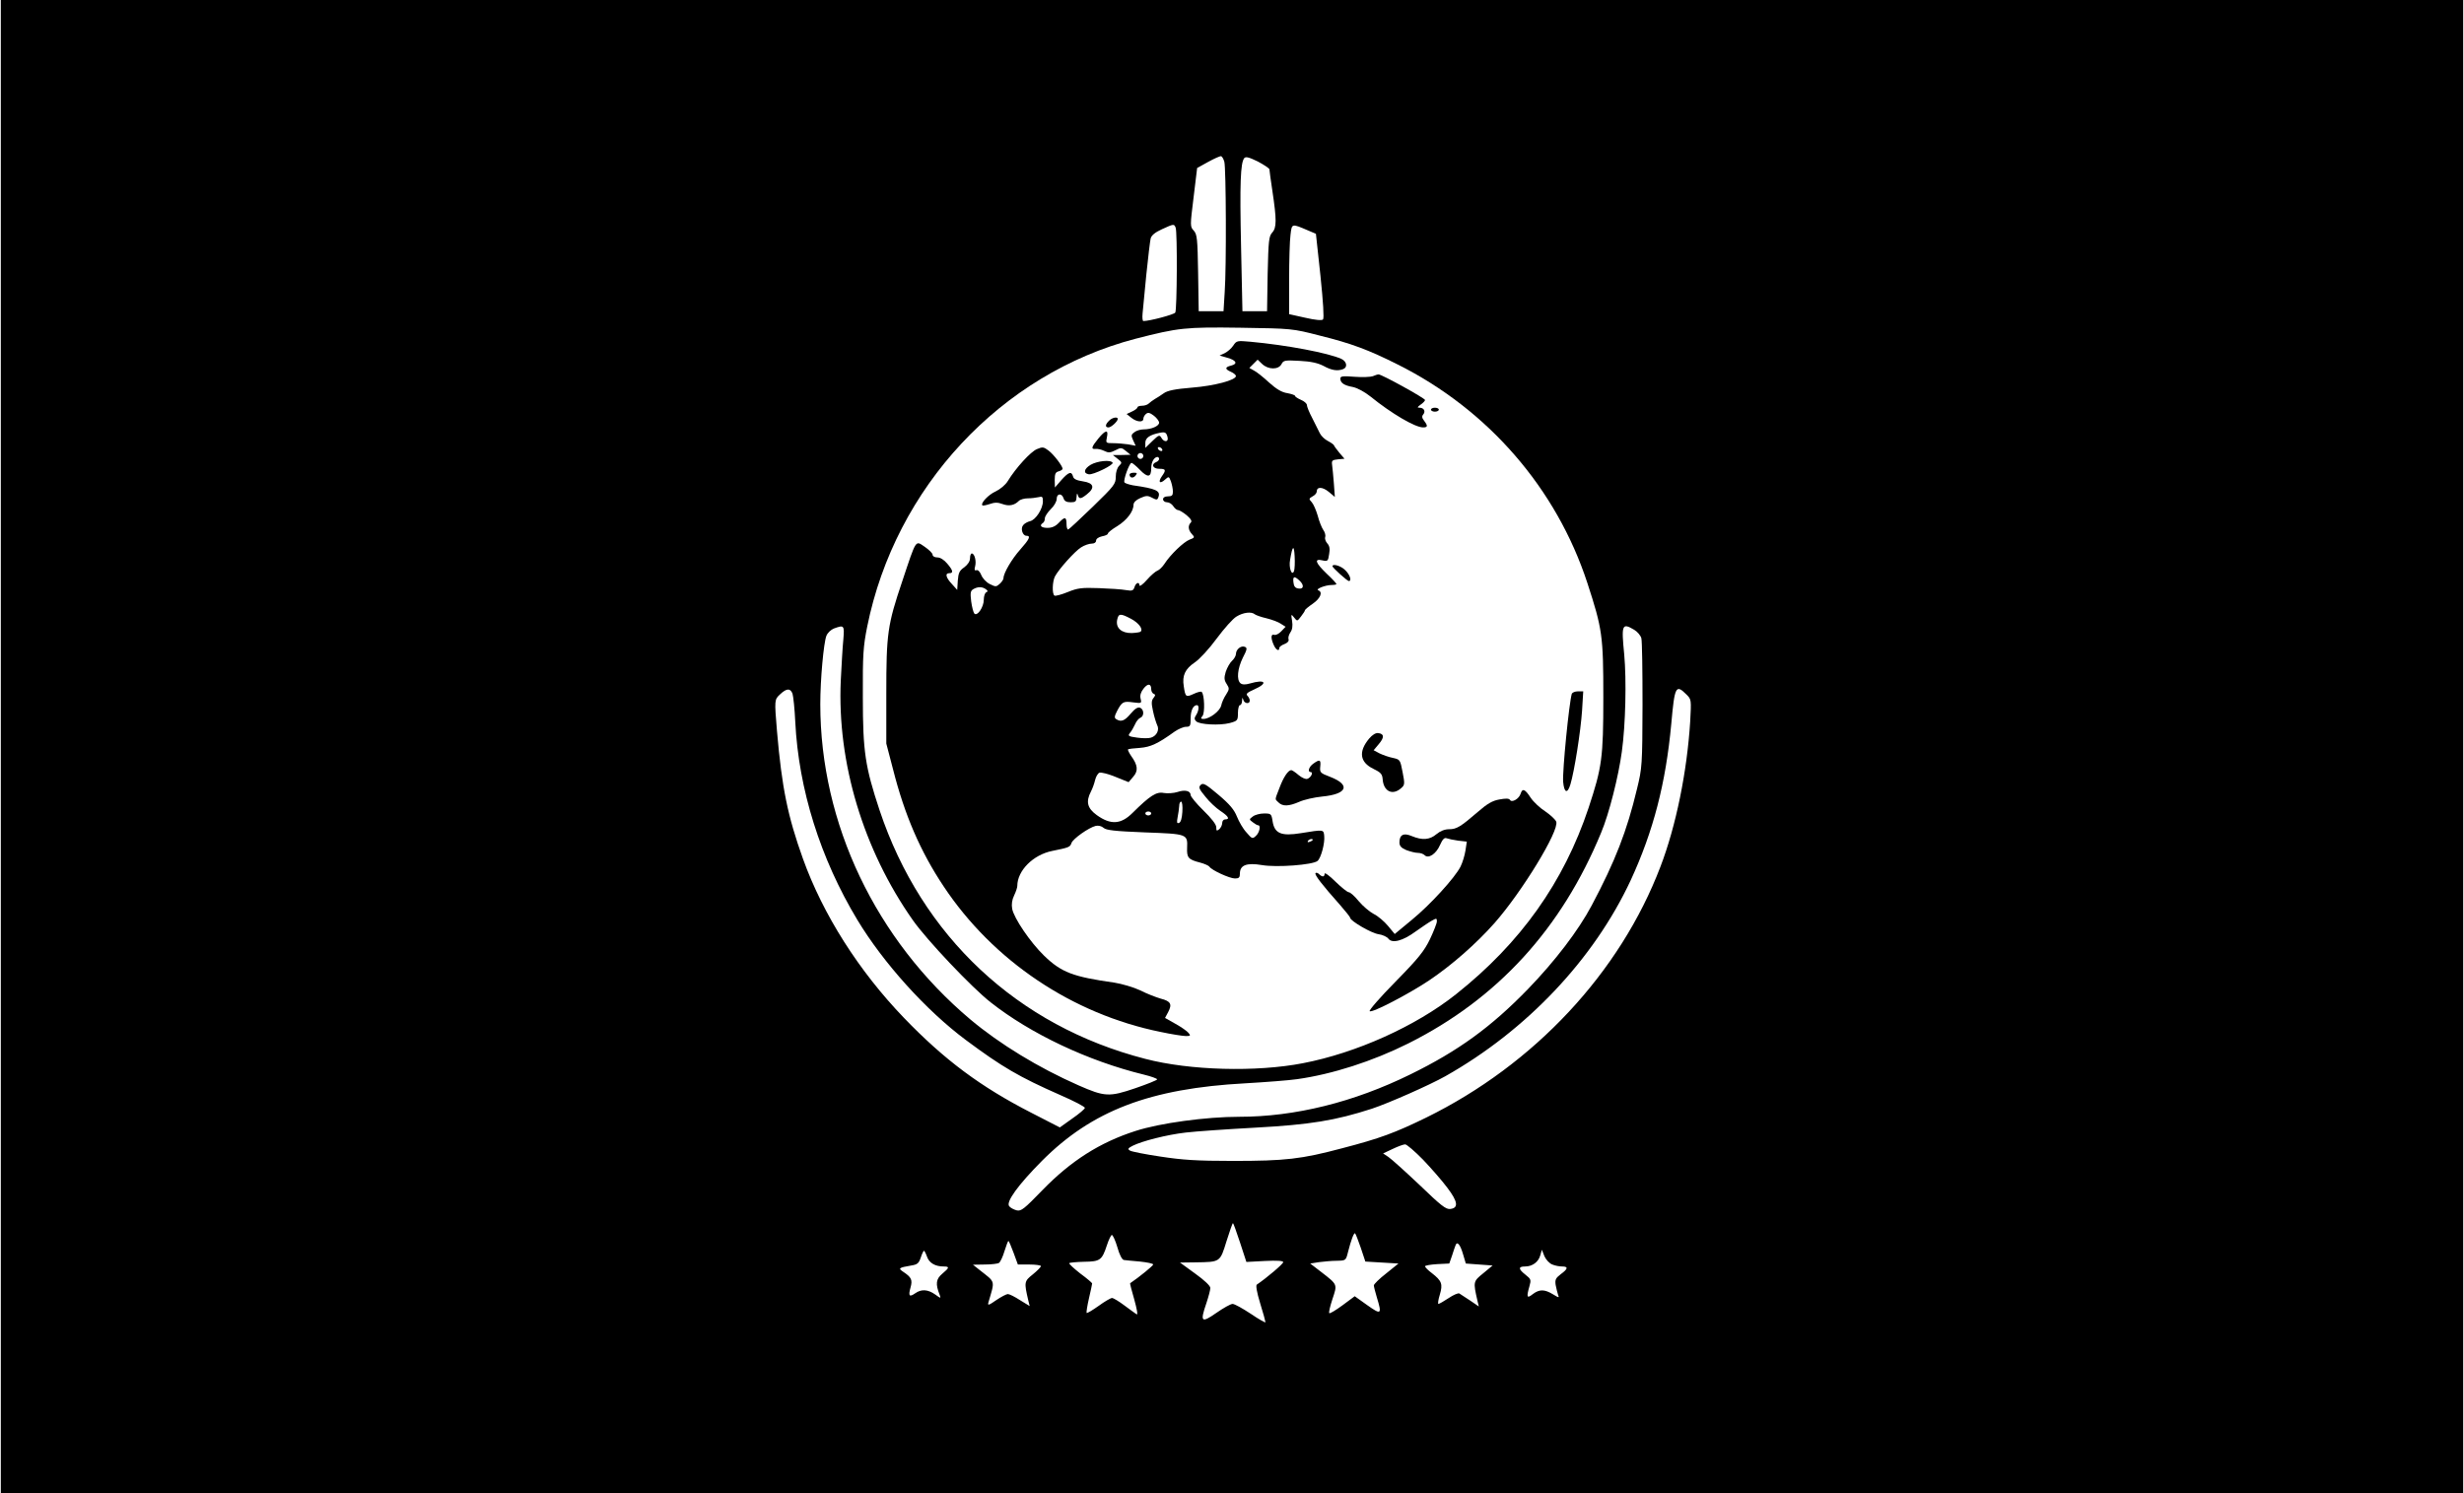 <?xml version="1.0" encoding="UTF-8" standalone="yes"?>
<svg version="1.0" xmlns="http://www.w3.org/2000/svg" width="1000pt" height="606pt" viewBox="0 0 1250 758" preserveAspectRatio="xMidYMid meet">
  <g transform="translate(0,758) scale(0.1,-0.1)" fill="#000000" stroke="none">
    <path d="M0 3790 l0 -3790 6250 0 6250 0 0 3790 0 3790 -6250 0 -6250 0 0
-3790z m6211 2969 c9 -31 11 -536 2 -661 l-6 -98 -63 0 -63 0 -3 194 c-3 174
-5 196 -22 215 -19 20 -19 24 -1 169 l18 149 56 31 c31 17 60 30 66 29 5 -2
12 -14 16 -28z m229 -39 c0 -6 7 -55 15 -109 22 -147 22 -187 -1 -212 -17 -19
-19 -41 -23 -210 l-3 -189 -63 0 -62 0 -7 328 c-7 321 -3 424 16 449 8 9 24 5
69 -17 32 -17 59 -35 59 -40z m-476 -296 c9 -23 7 -417 -2 -431 -6 -10 -130
-43 -162 -43 -4 0 -6 17 -4 38 2 20 11 109 19 197 9 88 19 171 22 184 4 16 22
31 57 47 61 28 62 28 70 8z m672 -14 l40 -17 23 -213 c14 -135 19 -216 13
-222 -6 -6 -39 -3 -91 9 l-81 18 0 175 c0 96 3 199 7 228 7 58 5 58 89 22z
m60 -534 c158 -39 247 -72 396 -147 458 -229 805 -629 962 -1109 76 -233 81
-268 81 -580 0 -309 -7 -356 -75 -562 -126 -377 -344 -685 -673 -946 -204
-162 -506 -298 -777 -350 -237 -46 -574 -37 -800 22 -649 167 -1135 622 -1349
1262 -73 221 -85 296 -85 574 -1 217 2 258 22 358 143 709 679 1283 1362 1462
218 56 252 60 535 56 259 -4 261 -4 401 -40z m-2419 -1543 c-4 -38 -9 -131
-13 -208 -19 -416 114 -859 366 -1217 71 -101 299 -342 395 -417 203 -160 495
-298 778 -367 37 -9 67 -20 67 -24 0 -4 -50 -24 -111 -45 -132 -45 -155 -44
-289 15 -202 89 -399 209 -548 334 -481 405 -762 995 -762 1601 0 125 17 311
31 347 6 15 23 31 38 37 52 19 54 17 48 -56z m4014 50 c17 -10 33 -29 37 -43
4 -14 6 -167 6 -340 -1 -304 -2 -319 -28 -425 -51 -214 -111 -368 -230 -592
-68 -128 -186 -282 -322 -423 -189 -195 -356 -316 -599 -435 -287 -141 -585
-215 -869 -215 -167 0 -403 -32 -526 -72 -181 -58 -328 -152 -471 -299 -95
-98 -109 -109 -132 -104 -15 4 -32 13 -38 21 -18 21 45 108 166 230 254 255
548 368 1033 394 103 6 221 15 262 21 179 25 384 91 564 181 454 227 779 583
980 1071 40 95 88 285 105 411 19 138 24 363 12 494 -15 151 -11 161 50 125z
m-4272 -325 c4 -13 11 -77 14 -143 17 -342 127 -693 315 -1005 132 -219 349
-460 552 -611 183 -136 268 -186 479 -279 69 -30 125 -59 124 -65 0 -5 -29
-30 -64 -54 l-63 -45 -144 74 c-258 132 -442 269 -647 482 -229 238 -411 524
-513 808 -77 215 -107 359 -132 650 -13 157 -13 158 16 185 33 31 52 32 63 3z
m4538 -4 c25 -25 25 -26 19 -137 -16 -255 -72 -531 -151 -737 -205 -538 -640
-1004 -1189 -1274 -158 -77 -235 -106 -428 -156 -206 -55 -288 -64 -553 -64
-185 0 -257 5 -368 22 -75 11 -145 25 -154 30 -14 8 -12 12 13 25 48 24 173
56 269 67 50 6 209 17 355 25 275 15 405 36 590 96 85 28 295 121 373 165 413
233 754 594 941 995 115 249 178 492 206 794 17 191 23 203 77 149z m-1337
-2362 c41 -43 97 -107 123 -142 54 -71 58 -103 15 -108 -22 -3 -48 18 -156
122 -72 68 -143 132 -158 142 l-27 18 49 23 c27 13 55 23 63 23 8 0 49 -35 91
-78z m-929 -421 l32 -98 94 5 c63 3 93 1 93 -6 0 -9 -85 -81 -134 -114 -6 -4
0 -39 17 -95 15 -48 27 -92 27 -96 0 -4 -34 15 -75 43 -41 27 -82 50 -92 50
-10 0 -47 -21 -83 -46 -76 -53 -83 -46 -50 50 11 33 20 67 20 77 0 11 -31 40
-77 73 l-77 56 79 1 c126 2 124 0 157 107 16 50 30 92 33 92 2 0 18 -44 36
-99z m613 -27 l23 -69 84 -5 84 -5 -62 -50 c-35 -27 -63 -55 -63 -61 0 -6 7
-33 15 -60 27 -88 23 -91 -49 -40 l-63 45 -62 -46 c-34 -25 -64 -43 -67 -40
-4 3 4 35 16 72 25 75 27 72 -57 137 l-56 43 44 7 c24 3 65 7 90 7 47 1 47 1
58 45 15 59 30 100 36 94 3 -3 16 -36 29 -74z m-1236 4 c10 -37 24 -64 33 -65
7 -1 44 -5 82 -8 37 -4 67 -10 67 -15 0 -6 -71 -64 -117 -95 -2 -1 8 -38 21
-83 13 -47 19 -79 12 -75 -6 4 -34 24 -62 45 -28 21 -56 38 -63 38 -7 0 -38
-18 -68 -40 -31 -22 -58 -38 -61 -36 -2 3 3 36 12 75 9 38 16 72 16 75 0 3
-27 26 -61 51 -33 26 -58 49 -55 52 3 3 37 6 75 7 82 1 91 8 116 84 9 28 21
52 25 52 5 0 18 -28 28 -62z m-527 -28 l22 -60 58 0 c33 0 59 -4 59 -8 0 -5
-19 -24 -41 -42 -44 -35 -45 -39 -23 -133 l7 -28 -49 30 c-26 17 -54 31 -62
31 -7 0 -34 -14 -59 -31 -37 -26 -44 -28 -40 -13 34 117 38 101 -44 166 l-34
27 60 1 c33 0 66 4 72 8 7 5 20 32 28 60 9 29 18 52 20 52 2 0 14 -27 26 -60z
m2282 -8 l14 -47 68 -5 68 -5 -47 -39 c-52 -42 -52 -43 -30 -140 l7 -29 -44
30 c-24 16 -49 32 -55 36 -6 3 -30 -7 -55 -24 -24 -16 -47 -29 -51 -29 -4 0
-1 21 7 47 16 54 10 70 -40 109 -19 14 -35 30 -35 35 0 4 28 9 62 11 l61 3 14
40 c7 22 15 46 18 53 8 22 24 3 38 -46z m-2721 -13 c11 -31 41 -49 84 -49 31
0 30 -6 -7 -37 -32 -27 -35 -52 -13 -107 7 -19 6 -19 -23 2 -37 26 -70 28
-101 6 -30 -21 -36 -14 -24 29 11 39 5 52 -37 80 -27 18 -23 21 41 32 31 5 38
11 48 40 6 19 14 35 16 35 3 0 10 -14 16 -31z m3174 -39 c14 -6 36 -10 50 -10
32 0 30 -12 -7 -39 -26 -20 -30 -28 -26 -55 3 -17 9 -39 12 -49 7 -17 5 -17
-26 2 -43 26 -69 26 -103 0 -29 -23 -32 -15 -16 41 9 32 8 36 -20 58 -37 29
-38 42 -2 42 37 0 68 23 77 57 l8 28 13 -33 c8 -18 26 -37 40 -42z"/>
    <path d="M6256 5825 c-9 -14 -29 -31 -43 -38 l-26 -12 38 -11 c47 -13 56 -31
21 -40 -33 -8 -33 -18 -1 -32 14 -6 25 -16 25 -21 0 -21 -110 -50 -223 -59
-86 -7 -125 -15 -144 -29 -14 -10 -34 -23 -45 -29 -11 -7 -25 -17 -31 -23 -6
-6 -21 -11 -34 -11 -13 0 -23 -4 -23 -8 0 -5 -12 -14 -27 -21 l-28 -13 24 -19
c27 -22 61 -25 61 -5 0 7 6 19 14 25 10 8 19 6 40 -10 14 -11 26 -27 26 -35 0
-17 -39 -34 -79 -34 -15 0 -36 -6 -46 -14 -17 -12 -18 -17 -7 -41 l13 -28 -38
7 c-21 3 -55 6 -76 6 -38 0 -38 1 -32 30 9 41 -7 38 -44 -7 -35 -43 -38 -55
-13 -52 9 1 29 -3 43 -10 22 -11 31 -10 57 3 28 15 32 14 54 -4 l23 -19 -45
-1 -45 0 24 -19 c23 -18 24 -20 8 -36 -10 -10 -17 -32 -17 -55 0 -37 -7 -46
-116 -152 -64 -62 -120 -114 -125 -116 -5 -2 -9 10 -9 27 0 38 -9 39 -40 6
-16 -17 -34 -25 -57 -25 -32 0 -43 12 -23 25 6 3 10 14 10 24 0 9 14 30 30 46
17 16 30 39 30 52 0 28 26 31 35 3 4 -14 15 -20 36 -20 25 0 29 4 30 28 1 16
3 20 6 10 6 -23 15 -23 47 3 42 33 34 57 -20 65 -33 5 -48 12 -51 25 -8 28
-22 23 -59 -18 l-33 -38 -1 38 c0 31 4 40 20 44 11 3 20 9 20 13 0 14 -46 74
-72 93 -24 18 -30 19 -58 7 -32 -13 -107 -95 -148 -162 -12 -20 -39 -42 -62
-53 -36 -16 -78 -60 -67 -71 2 -2 19 1 37 7 25 9 41 9 65 0 33 -12 60 -7 83
16 7 7 28 13 45 13 18 0 42 3 55 6 19 5 22 2 22 -21 0 -38 -36 -94 -65 -101
-13 -3 -29 -12 -35 -20 -15 -17 -3 -54 16 -54 24 0 16 -17 -31 -70 -43 -48
-85 -120 -85 -145 0 -7 -9 -20 -19 -29 -18 -16 -21 -16 -51 -1 -18 9 -37 30
-43 46 -7 17 -17 27 -24 24 -10 -3 -12 2 -7 20 7 27 -3 65 -17 65 -5 0 -9 -11
-9 -24 0 -16 -11 -32 -29 -46 -25 -17 -30 -29 -33 -68 l-3 -47 -27 30 c-31 33
-36 55 -13 55 22 0 19 14 -11 49 -16 19 -35 31 -50 31 -14 0 -24 6 -24 14 0 7
-18 25 -40 40 -48 32 -41 44 -114 -175 -75 -222 -81 -266 -81 -569 l0 -255 34
-130 c59 -233 139 -418 257 -595 251 -378 653 -648 1101 -739 56 -12 114 -21
129 -21 23 0 25 2 13 16 -7 9 -37 30 -66 46 l-53 30 16 30 c21 40 13 55 -38
68 -24 7 -71 25 -104 42 -34 16 -93 33 -130 39 -212 30 -270 52 -358 137 -70
68 -153 190 -162 238 -4 22 -1 46 10 68 9 19 16 40 16 48 0 78 81 159 178 178
84 17 90 19 97 40 7 21 87 78 123 87 14 3 30 -1 40 -10 13 -12 57 -17 209 -23
217 -8 218 -8 215 -79 -2 -49 6 -59 65 -74 23 -6 45 -16 48 -21 11 -18 103
-60 130 -60 20 0 25 5 25 25 0 43 34 56 112 43 75 -13 258 1 282 21 18 15 38
91 34 127 -3 33 -2 33 -119 14 -99 -16 -133 -2 -143 60 -6 39 -8 40 -44 40
-20 0 -46 -7 -56 -15 -20 -15 -20 -15 0 -30 10 -8 22 -15 27 -15 14 0 7 -37
-12 -54 -17 -16 -20 -15 -48 18 -17 18 -38 55 -48 80 -14 35 -36 62 -94 111
-65 55 -78 62 -90 50 -12 -12 -9 -20 24 -60 20 -26 55 -58 76 -72 41 -27 50
-43 24 -43 -8 0 -15 -8 -15 -19 0 -10 -7 -24 -15 -31 -13 -10 -15 -9 -15 10 0
14 -24 45 -65 85 -36 35 -65 71 -65 78 0 22 -29 29 -67 16 -19 -6 -50 -8 -69
-5 -38 8 -71 -14 -159 -101 -59 -59 -111 -62 -182 -11 -48 35 -56 68 -29 120
8 15 17 41 21 58 4 17 14 34 22 37 8 3 45 -6 81 -21 l67 -27 23 27 c27 30 24
59 -10 106 -11 16 -18 31 -16 33 2 3 29 6 60 8 54 4 91 21 177 83 19 13 45 24
57 24 22 0 24 5 24 43 0 40 13 67 32 67 12 0 10 -28 -4 -50 -10 -15 -10 -22 0
-32 17 -17 119 -22 170 -9 40 11 42 13 42 51 0 22 5 40 10 40 6 0 11 10 11 23
1 16 2 18 6 5 5 -21 33 -24 33 -5 0 7 -5 18 -12 25 -9 9 -1 16 35 32 72 32 57
53 -22 30 -24 -7 -39 -6 -48 1 -21 18 -15 75 12 130 22 42 23 50 10 55 -19 8
-45 -13 -45 -36 0 -9 -9 -25 -20 -35 -11 -10 -25 -35 -32 -56 -9 -31 -8 -42 5
-62 14 -22 14 -26 -3 -53 -11 -16 -22 -41 -25 -56 -7 -29 -59 -68 -90 -68 -14
0 -15 3 -5 15 13 15 10 109 -4 122 -3 4 -22 -1 -41 -10 -39 -18 -42 -16 -50
39 -9 54 7 88 56 121 24 16 73 69 111 121 38 51 83 102 101 112 34 21 76 26
93 11 5 -4 32 -14 59 -20 28 -7 61 -19 73 -28 l24 -15 -22 -23 c-12 -13 -28
-21 -36 -18 -17 6 -18 -17 -2 -52 11 -25 28 -34 28 -15 0 6 12 15 26 20 16 6
24 16 21 24 -3 8 1 23 9 35 10 14 13 33 9 58 -6 36 -5 37 10 18 16 -20 16 -20
35 5 11 14 20 28 20 31 0 4 18 19 40 34 39 27 52 59 28 68 -17 6 36 27 68 27
13 0 24 2 24 5 0 3 -22 27 -50 53 -58 56 -64 77 -21 67 26 -6 29 -4 34 32 5
27 2 42 -10 55 -8 9 -13 24 -10 31 3 8 -1 25 -10 37 -8 12 -21 44 -28 72 -8
27 -21 58 -30 68 -16 17 -15 19 4 30 12 6 21 17 21 24 0 26 29 25 61 -1 l31
-26 -5 69 c-3 38 -7 80 -9 94 -3 22 1 25 30 28 l33 3 -25 29 c-13 16 -26 33
-28 38 -1 5 -16 15 -31 23 -16 8 -34 25 -41 39 -7 14 -24 49 -39 78 -15 28
-27 58 -27 66 0 7 -13 19 -30 26 -16 7 -30 16 -30 20 0 4 -18 10 -39 14 -28 4
-55 20 -93 54 -29 27 -64 55 -77 61 l-23 13 21 21 21 21 23 -22 c31 -29 82
-30 98 -1 10 20 17 21 92 17 59 -3 93 -11 122 -26 40 -22 70 -27 99 -16 24 9
19 39 -9 52 -66 30 -276 70 -461 87 -68 6 -71 6 -88 -20z m-333 -465 c6 -25
-18 -27 -32 -2 -9 15 -13 14 -45 -17 l-36 -35 0 26 c0 25 23 41 75 51 26 5 32
1 38 -23z m-28 -60 c3 -5 2 -10 -4 -10 -5 0 -13 5 -16 10 -3 6 -2 10 4 10 5 0
13 -4 16 -10z m-95 -35 c0 -8 -7 -15 -15 -15 -8 0 -15 7 -15 15 0 8 7 15 15
15 8 0 15 -7 15 -15z m80 -15 c0 -6 -7 -13 -15 -16 -27 -11 -17 -34 15 -34 34
0 37 -6 14 -38 -21 -30 -10 -41 16 -17 19 17 20 17 30 -9 5 -15 10 -38 10 -52
0 -19 -5 -24 -25 -24 -16 0 -25 -6 -25 -15 0 -8 9 -15 20 -15 11 0 25 -9 32
-20 7 -11 18 -20 25 -20 6 0 26 -12 43 -26 22 -19 28 -30 21 -37 -16 -16 -13
-38 5 -58 16 -17 15 -19 -12 -29 -30 -12 -97 -76 -127 -123 -10 -15 -26 -31
-35 -34 -9 -3 -34 -24 -54 -47 -20 -23 -37 -35 -38 -28 0 20 -18 14 -25 -9 -6
-18 -12 -20 -43 -15 -21 4 -82 8 -137 10 -87 3 -108 1 -159 -20 -32 -13 -62
-21 -67 -18 -13 8 -11 71 2 97 20 38 102 129 133 148 17 11 41 19 54 19 13 0
22 6 22 15 0 9 12 18 30 22 17 3 30 9 30 14 0 5 21 22 48 38 48 30 82 74 82
108 0 12 13 25 34 34 29 13 38 14 60 2 23 -12 27 -12 32 2 13 33 -10 44 -129
61 -20 4 -40 10 -43 15 -7 11 25 99 36 99 4 0 24 -16 43 -36 40 -41 57 -38 57
10 0 30 15 56 32 56 4 0 8 -5 8 -10z m685 -569 c-11 -29 -28 17 -20 57 12 73
20 78 23 18 2 -32 0 -66 -3 -75z m27 -48 c25 -23 23 -45 -4 -41 -17 2 -24 11
-26 31 -4 31 4 34 30 10z m-1592 -44 c11 -8 12 -12 3 -16 -7 -2 -13 -20 -13
-38 0 -37 -33 -86 -48 -70 -5 6 -12 33 -16 62 -5 43 -4 53 11 62 23 13 44 13
63 0z m738 -151 c39 -21 62 -52 48 -65 -3 -3 -23 -6 -45 -7 -52 -1 -82 26 -74
67 7 33 16 34 71 5z m102 -358 c0 -10 6 -20 13 -23 9 -3 9 -7 -1 -20 -11 -13
-12 -27 -3 -67 6 -29 16 -60 21 -71 13 -24 -2 -55 -31 -64 -11 -4 -43 -4 -70
0 -45 6 -49 9 -37 24 8 9 19 29 26 44 6 15 19 30 27 33 20 8 19 43 -2 51 -11
4 -26 -5 -47 -30 -31 -37 -49 -44 -74 -28 -10 6 -9 15 5 42 25 47 32 50 82 43
42 -5 43 -5 37 19 -4 17 1 33 15 51 22 28 39 26 39 -4z m158 -622 c-2 -33 -8
-53 -17 -56 -11 -4 -12 3 -7 29 4 19 7 44 8 57 0 12 4 22 10 22 5 0 8 -23 6
-52z m-158 -8 c0 -5 -7 -10 -15 -10 -8 0 -15 5 -15 10 0 6 7 10 15 10 8 0 15
-4 15 -10z m820 -134 c0 -2 -7 -7 -16 -10 -8 -3 -12 -2 -9 4 6 10 25 14 25 6z"/>
    <path d="M5730 5171 c0 -18 18 -21 30 -6 10 13 9 15 -9 15 -11 0 -21 -4 -21
-9z"/>
    <path d="M6965 5670 c-11 -4 -53 -6 -92 -3 -61 5 -73 3 -73 -9 0 -22 19 -35
64 -43 23 -5 60 -25 90 -49 105 -85 225 -156 266 -156 24 0 25 8 5 34 -11 14
-12 23 -4 32 13 16 3 34 -19 34 -13 0 -12 3 6 16 12 8 22 19 22 23 0 9 -221
131 -236 130 -5 0 -18 -4 -29 -9z"/>
    <path d="M7260 5500 c0 -5 9 -10 20 -10 11 0 20 5 20 10 0 6 -9 10 -20 10 -11
0 -20 -4 -20 -10z"/>
    <path d="M5626 5444 c-20 -19 -21 -34 -3 -34 14 0 47 31 47 43 0 13 -29 7 -44
-9z"/>
    <path d="M5532 5220 c-34 -21 -38 -43 -9 -48 22 -4 128 48 121 59 -10 16 -78
9 -112 -11z"/>
    <path d="M6760 4705 c0 -7 74 -74 83 -75 16 0 6 32 -18 55 -21 22 -65 35 -65
20z"/>
    <path d="M7975 4058 c-14 -48 -48 -390 -44 -447 5 -57 22 -63 37 -13 20 66 52
269 59 373 l6 99 -27 0 c-15 0 -28 -6 -31 -12z"/>
    <path d="M6946 3830 c-55 -66 -47 -120 21 -153 39 -19 46 -27 48 -55 5 -60 50
-82 93 -44 19 16 20 21 8 82 -12 63 -13 64 -49 72 -21 4 -51 15 -68 23 l-30
16 26 31 c29 34 28 52 -2 56 -13 2 -30 -8 -47 -28z"/>
    <path d="M6663 3703 c-23 -16 -31 -43 -13 -43 14 0 1 -28 -17 -34 -8 -4 -28 5
-45 19 -16 14 -33 25 -37 25 -16 0 -40 -36 -60 -90 -25 -65 -24 -55 -5 -74 21
-21 52 -20 105 3 24 11 77 23 117 27 127 12 146 59 40 100 -50 19 -53 22 -50
52 4 36 -3 38 -35 15z"/>
    <path d="M7715 3550 c-8 -26 -45 -47 -54 -31 -5 8 -22 8 -54 2 -35 -6 -62 -22
-109 -63 -88 -76 -108 -88 -146 -88 -22 0 -45 -9 -64 -25 -34 -29 -72 -32
-125 -10 -42 18 -63 7 -63 -32 0 -18 9 -28 35 -39 19 -7 45 -14 58 -14 13 0
28 -5 35 -12 19 -19 58 6 78 52 13 29 22 39 34 34 8 -3 35 -9 58 -12 l44 -5
-7 -46 c-4 -25 -15 -61 -25 -81 -29 -57 -154 -194 -247 -270 l-87 -72 -34 41
c-19 23 -52 51 -73 61 -21 11 -55 40 -76 65 -20 25 -43 45 -50 45 -7 0 -37 24
-68 54 -30 30 -55 48 -55 40 0 -17 -12 -18 -28 -2 -6 6 -15 9 -18 5 -7 -7 34
-60 124 -161 28 -32 52 -62 52 -66 0 -15 107 -78 144 -83 21 -3 44 -14 50 -23
19 -25 73 -11 137 36 30 21 66 46 82 55 25 14 27 14 27 -3 0 -9 -16 -50 -35
-90 -29 -60 -58 -97 -175 -216 -78 -79 -137 -147 -131 -150 14 -9 199 88 301
156 116 78 239 186 333 292 139 158 328 467 313 514 -4 11 -29 34 -55 52 -27
17 -61 49 -75 70 -29 45 -42 49 -51 20z"/>
  </g>
</svg>